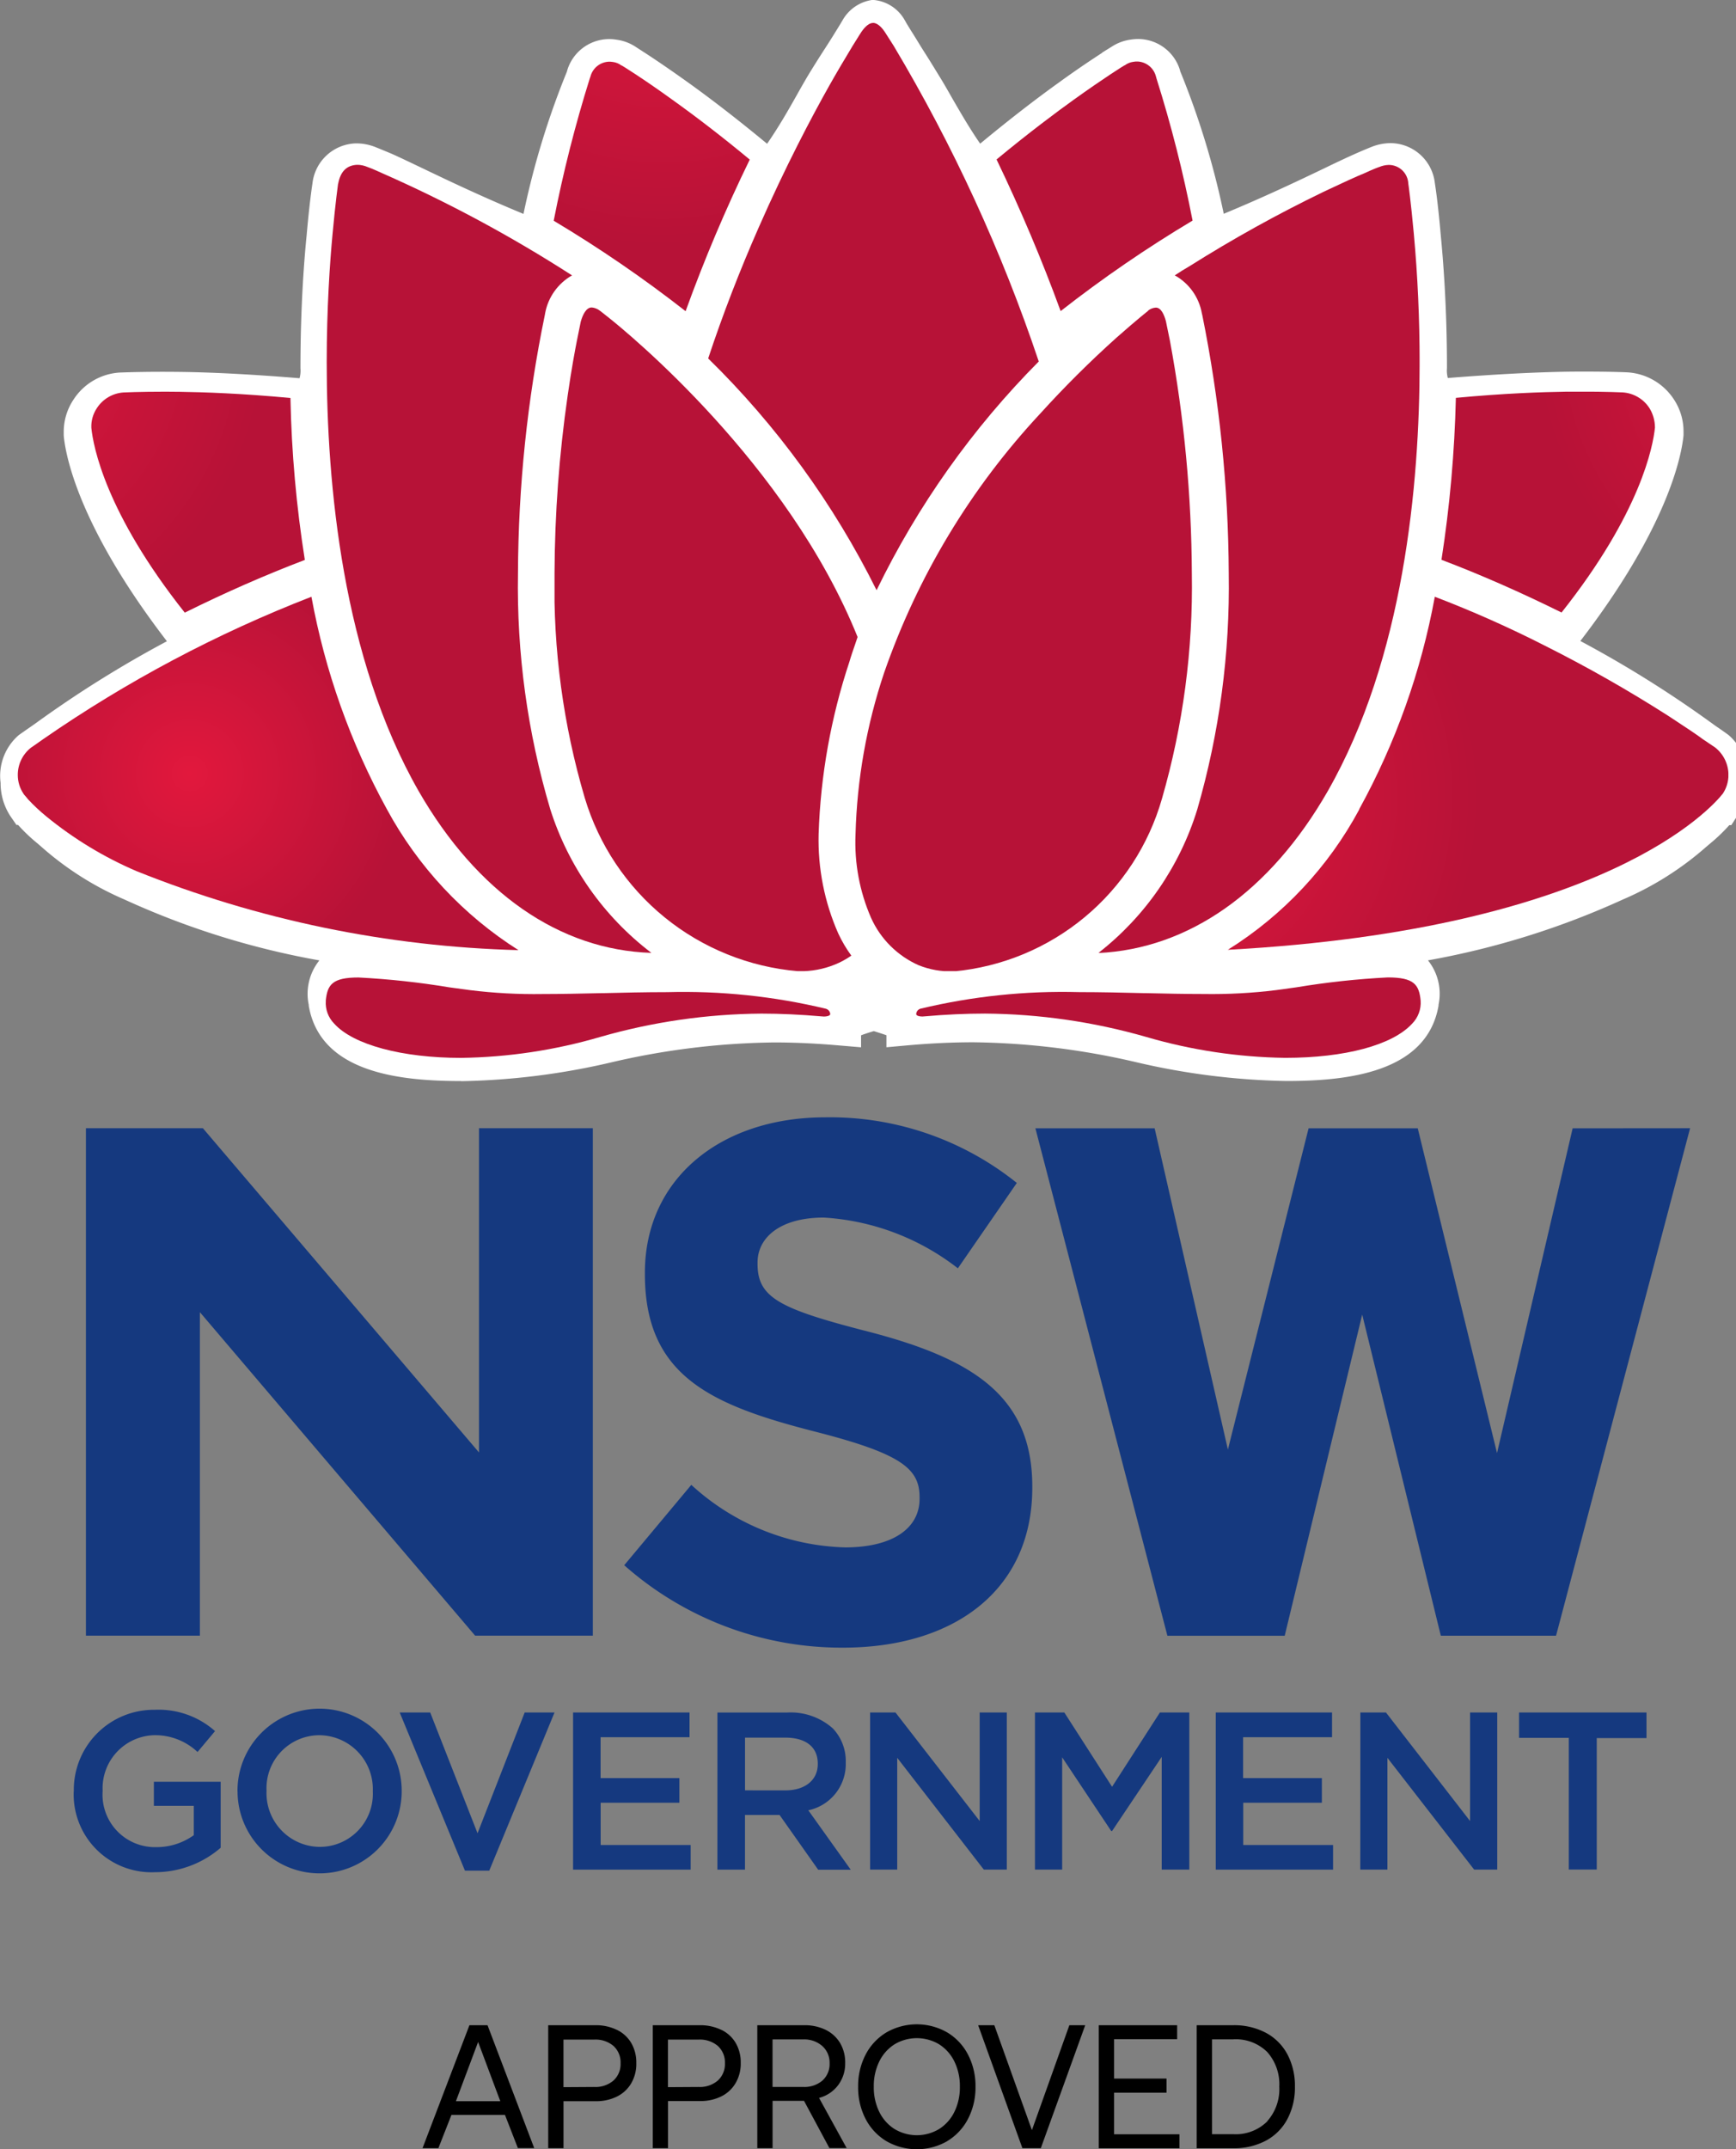 <?xml version="1.0" encoding="UTF-8"?>
<svg xmlns="http://www.w3.org/2000/svg" xmlns:xlink="http://www.w3.org/1999/xlink" id="NSW_Government_logo" data-name="NSW Government logo" width="54.751" height="67.769" viewBox="0 0 54.751 67.769">
  <rect x="0" y="0" width="54.751" height="67.769" fill="#808080" stroke="none"/>
  <defs>
    <clipPath id="clip-path">
      <rect id="Rectangle_1482" data-name="Rectangle 1482" width="54.751" height="59.833" fill="none"></rect>
    </clipPath>
    <clipPath id="clip-path-2">
      <path id="Path_8113" data-name="Path 8113" d="M19.248,10.127s-.082.583-.173,1.574c-.085.905-.185,2.345-.185,4.055,0,3.852.5,9.325,2.9,13.52,1.841,3.2,4.439,5.01,7.34,5.1a9.177,9.177,0,0,1-3.191-4.534,24.632,24.632,0,0,1-1.017-7.434,41.092,41.092,0,0,1,.849-8.154c.006-.025.007-.041.008-.048a1.735,1.735,0,0,1,.848-1.192A43.371,43.371,0,0,0,20.635,9.79c-.295-.136-.453-.193-.457-.193h0a.842.842,0,0,0-.318-.07c-.337.011-.537.207-.609.6" transform="translate(-18.89 -9.527)" fill="none"></path>
    </clipPath>
    <radialGradient id="radial-gradient" cx="0.157" cy="0.5" r="0.447" gradientTransform="translate(1.435) scale(2.427 1)" gradientUnits="objectBoundingBox">
      <stop offset="0" stop-color="#e2183d"></stop>
      <stop offset="1" stop-color="#b71237"></stop>
    </radialGradient>
    <clipPath id="clip-path-3">
      <path id="Path_8114" data-name="Path 8114" d="M58.7,17.882s-.093.07-.259.21-.408.342-.741.638a32.832,32.832,0,0,0-2.4,2.388A23.087,23.087,0,0,0,50.371,29.3a17.46,17.46,0,0,0-.9,5.088,5.937,5.937,0,0,0,.491,2.636,2.958,2.958,0,0,0,1.5,1.492,2.735,2.735,0,0,0,1.093.194h.021a7.555,7.555,0,0,0,6.56-5.447,24.142,24.142,0,0,0,.942-7.1,41.239,41.239,0,0,0-.69-7.331c-.082-.4-.128-.623-.128-.624-.052-.191-.146-.428-.318-.428a.434.434,0,0,0-.25.1" transform="translate(-49.469 -17.777)" fill="none"></path>
    </clipPath>
    <radialGradient id="radial-gradient-2" cx="0.5" r="0.416" gradientTransform="translate(2.464) scale(1.97 1)" xlink:href="#radial-gradient"></radialGradient>
    <clipPath id="clip-path-4">
      <path id="Path_8115" data-name="Path 8115" d="M32.895,18.21c-.008.039-.053.253-.126.621-.055.281-.168.875-.289,1.718a40.322,40.322,0,0,0-.415,5.611,23.386,23.386,0,0,0,.955,7.084,7.7,7.7,0,0,0,6.725,5.46h.021a2.861,2.861,0,0,0,1.143-.21,2.649,2.649,0,0,0,.517-.281,4.16,4.16,0,0,1-.413-.7,7.307,7.307,0,0,1-.619-3.134,19.253,19.253,0,0,1,.97-5.429c.054-.187.12-.377.184-.561.027-.074.05-.149.075-.222-2.206-5.48-7.275-9.614-7.846-10.068-.182-.147-.276-.216-.276-.217a.5.5,0,0,0-.262-.107c-.177,0-.285.234-.342.433" transform="translate(-32.061 -17.777)" fill="none"></path>
    </clipPath>
    <radialGradient id="radial-gradient-3" cx="0.432" r="0.418" gradientTransform="translate(2.177) scale(2.19 1)" xlink:href="#radial-gradient"></radialGradient>
    <clipPath id="clip-path-5">
      <path id="Path_8116" data-name="Path 8116" d="M45.782,1.61s-.1.155-.274.436c-.254.421-.5.834-.741,1.262-.546.971-1.375,2.535-2.23,4.483-.586,1.333-1.122,2.712-1.586,4.113a27.084,27.084,0,0,1,5.311,7.308A26.913,26.913,0,0,1,51.377,12,51.25,51.25,0,0,0,46.8,2.045l-.281-.44c-.175-.261-.32-.281-.362-.281-.121,0-.248.1-.376.288" transform="translate(-40.951 -1.324)" fill="none"></path>
    </clipPath>
    <radialGradient id="radial-gradient-4" cx="0.501" cy="0.184" r="0.658" gradientTransform="translate(1.533) scale(1.716 1)" xlink:href="#radial-gradient"></radialGradient>
    <clipPath id="clip-path-6">
      <path id="Path_8117" data-name="Path 8117" d="M72.359,9.6h0s-.163.057-.452.192c-.281.114-.659.29-1.132.512l-.166.078a43.161,43.161,0,0,0-4.231,2.348c-.153.087-.306.184-.457.284a1.713,1.713,0,0,1,.853,1.192c0,.014.006.029.013.054a42.024,42.024,0,0,1,.836,8.157,25.3,25.3,0,0,1-.992,7.434,9.153,9.153,0,0,1-3.122,4.531c2.858-.135,5.417-1.934,7.234-5.1,2.4-4.2,2.9-9.669,2.9-13.521,0-1.363-.061-2.735-.184-4.068-.09-.982-.17-1.563-.173-1.57a.616.616,0,0,0-.619-.591.842.842,0,0,0-.308.07" transform="translate(-63.508 -9.528)" fill="none"></path>
    </clipPath>
    <radialGradient id="radial-gradient-5" cx="0.853" r="0.454" gradientTransform="translate(4.962) scale(2.452 1)" xlink:href="#radial-gradient"></radialGradient>
    <clipPath id="clip-path-7">
      <path id="Path_8118" data-name="Path 8118" d="M61.949,3.566h-.008a.575.575,0,0,0-.273.112h-.008c-.006,0-.631.388-1.6,1.084-.536.384-1.389,1.019-2.434,1.883.758,1.575,1.437,3.181,2.021,4.781a40.167,40.167,0,0,1,4.161-2.854,40.5,40.5,0,0,0-1.14-4.488c0-.02-.011-.036-.013-.048a.627.627,0,0,0-.591-.48.617.617,0,0,0-.114.009" transform="translate(-57.625 -3.557)" fill="none"></path>
    </clipPath>
    <radialGradient id="radial-gradient-6" cx="0.5" r="0.449" gradientTransform="translate(1.392) scale(1.274 1)" xlink:href="#radial-gradient"></radialGradient>
    <clipPath id="clip-path-8">
      <path id="Path_8119" data-name="Path 8119" d="M33.172,4.039c0,.011-.008.028-.016.048a41.6,41.6,0,0,0-1.139,4.492,40.391,40.391,0,0,1,4.16,2.852A48.659,48.659,0,0,1,38.2,6.651c-.825-.684-1.642-1.316-2.434-1.882-.968-.7-1.594-1.081-1.6-1.084h-.011a.561.561,0,0,0-.271-.112h-.006a.642.642,0,0,0-.115-.009.626.626,0,0,0-.59.48" transform="translate(-32.017 -3.563)" fill="none"></path>
    </clipPath>
    <radialGradient id="radial-gradient-7" cx="-0.173" cy="-0.598" r="1.338" gradientTransform="translate(0.773) scale(1.274 1)" xlink:href="#radial-gradient"></radialGradient>
    <clipPath id="clip-path-9">
      <path id="Path_8120" data-name="Path 8120" d="M7.62,22.643c-.842,0-1.328.025-1.333.025a1.089,1.089,0,0,0-.837.5,1.036,1.036,0,0,0-.17.616c.058.578.445,2.673,2.946,5.826,1.281-.635,2.552-1.192,3.787-1.662a37.438,37.438,0,0,1-.454-5.106c-1.53-.144-2.735-.184-3.485-.195Z" transform="translate(-5.279 -22.643)" fill="none"></path>
    </clipPath>
    <radialGradient id="radial-gradient-8" cx="-0.669" cy="-0.257" r="1.447" gradientTransform="translate(0.014) scale(1.033 1)" xlink:href="#radial-gradient"></radialGradient>
    <clipPath id="clip-path-10">
      <path id="Path_8121" data-name="Path 8121" d="M87.293,22.643c-.752.011-1.959.051-3.486.195a39.136,39.136,0,0,1-.454,5.106c1.232.467,2.5,1.026,3.787,1.662,2.507-3.16,2.888-5.26,2.946-5.83a1.171,1.171,0,0,0-.171-.61,1.089,1.089,0,0,0-.842-.5s-.5-.025-1.333-.025Z" transform="translate(-83.353 -22.642)" fill="none"></path>
    </clipPath>
    <radialGradient id="radial-gradient-9" cx="1.667" cy="-0.264" r="1.45" gradientTransform="translate(0.213) scale(1.032 1)" xlink:href="#radial-gradient"></radialGradient>
    <clipPath id="clip-path-11">
      <path id="Path_8122" data-name="Path 8122" d="M75.146,41.206A11.817,11.817,0,0,1,71,45.632c11.9-.646,15.261-4.482,15.61-4.922h0a1.056,1.056,0,0,0,.179-.591,1.1,1.1,0,0,0-.421-.867s-.14-.093-.389-.262v0h0c-.187-.14-.461-.322-.805-.548l-.287-.189a43.2,43.2,0,0,0-3.9-2.216A35.827,35.827,0,0,0,77.528,34.5a22.211,22.211,0,0,1-2.385,6.7" transform="translate(-71 -34.5)" fill="none"></path>
    </clipPath>
    <radialGradient id="radial-gradient-10" cx="0.8" cy="0.568" r="0.941" gradientTransform="translate(-0.724) scale(0.705 1)" xlink:href="#radial-gradient"></radialGradient>
    <clipPath id="clip-path-12">
      <path id="Path_8123" data-name="Path 8123" d="M1.831,38.989c-.241.173-.38.265-.385.269a1.087,1.087,0,0,0-.417.862,1.052,1.052,0,0,0,.178.588.19.19,0,0,1,.02.031c.026.027.05.054.079.09.014.016.028.037.046.058a5.925,5.925,0,0,0,.571.535,11.872,11.872,0,0,0,2.851,1.73,34.794,34.794,0,0,0,12.046,2.491A12.049,12.049,0,0,1,12.67,41.2a22.253,22.253,0,0,1-2.38-6.7,40.792,40.792,0,0,0-8.459,4.489" transform="translate(-1.029 -34.5)" fill="none"></path>
    </clipPath>
    <radialGradient id="radial-gradient-11" cx="0.5" r="0.613" gradientTransform="translate(-0.01) scale(0.706 1)" xlink:href="#radial-gradient"></radialGradient>
    <clipPath id="clip-path-13">
      <path id="Path_8124" data-name="Path 8124" d="M64.965,56.82c-.2.027-.415.057-.637.088a16.577,16.577,0,0,1-2.293.123c-.589,0-1.2-.013-1.851-.028h-.058c-.618-.015-1.318-.032-2.019-.032a19.266,19.266,0,0,0-5,.523.188.188,0,0,0-.134.173c.008.053.109.074.195.074a.568.568,0,0,0,.079-.006c.657-.058,1.3-.087,1.894-.087a18.937,18.937,0,0,1,5.081.735,16.441,16.441,0,0,0,4.388.661c1.882,0,3.378-.4,4-1.073a.941.941,0,0,0,.273-.733c-.05-.506-.21-.73-1.037-.73a25.55,25.55,0,0,0-2.876.311" transform="translate(-52.968 -56.51)" fill="none"></path>
    </clipPath>
    <radialGradient id="radial-gradient-12" cx="0.498" cy="0.413" r="2.023" gradientTransform="translate(-1.524) scale(0.159 1)" xlink:href="#radial-gradient"></radialGradient>
    <clipPath id="clip-path-14">
      <path id="Path_8125" data-name="Path 8125" d="M18.837,57.239a.929.929,0,0,0,.268.729c.6.663,2.136,1.076,4,1.076a16.424,16.424,0,0,0,4.389-.661,18.921,18.921,0,0,1,5.081-.735c.6,0,1.237.03,1.894.087a.562.562,0,0,0,.077.006c.088,0,.189-.022.2-.074a.188.188,0,0,0-.14-.173,19.222,19.222,0,0,0-5-.523h0c-.7,0-1.4.017-2.019.032h-.058c-.649.014-1.262.028-1.853.028a16.543,16.543,0,0,1-2.291-.123l-.652-.088a25.45,25.45,0,0,0-2.866-.311c-.821,0-.982.224-1.032.732" transform="translate(-18.83 -56.507)" fill="none"></path>
    </clipPath>
    <radialGradient id="radial-gradient-13" cx="0.499" cy="0.411" r="2.023" gradientTransform="translate(-0.541) scale(0.159 1)" xlink:href="#radial-gradient"></radialGradient>
    <clipPath id="clip-path-15">
      <rect id="Rectangle_1496" data-name="Rectangle 1496" width="27.514" height="3.945" fill="none"></rect>
    </clipPath>
  </defs>
  <path id="Path_8099" data-name="Path 8099" d="M17.366,75.447,8.658,65.224H4.969v16H8.563v-10.2l8.681,10.2h3.712v-16H17.366Zm34.492-10.22-2.385,10.24-2.5-10.24H43.53L40.985,75.356l-2.31-10.129H34.914l4.163,16h3.7L45.221,71.1,47.7,81.225h3.634l.038-.14,4.19-15.861Z" transform="translate(-2.259 -29.65)" fill="#15397f"></path>
  <g id="Group_2941" data-name="Group 2941">
    <g id="Group_2940" data-name="Group 2940" clip-path="url(#clip-path)">
      <path id="Path_8100" data-name="Path 8100" d="M4.268,101.418v-.011a2.525,2.525,0,0,1,2.554-2.563,2.681,2.681,0,0,1,1.9.672l-.552.659a1.945,1.945,0,0,0-1.388-.529,1.673,1.673,0,0,0-1.605,1.744v.017a1.654,1.654,0,0,0,1.683,1.768,2.011,2.011,0,0,0,1.192-.377v-.926H6.793v-.758H8.9v2.08a3.163,3.163,0,0,1-2.067.771,2.455,2.455,0,0,1-2.568-2.546" transform="translate(-1.94 -44.933)" fill="#15397f"></path>
      <path id="Path_8101" data-name="Path 8101" d="M13.732,101.419v-.011a2.589,2.589,0,1,1,5.179-.017v.017a2.588,2.588,0,1,1-5.177.013m4.266,0v-.013a1.7,1.7,0,0,0-1.683-1.761,1.67,1.67,0,0,0-1.669,1.744v.017a1.694,1.694,0,0,0,1.683,1.76A1.673,1.673,0,0,0,18,101.421" transform="translate(-6.242 -44.934)" fill="#15397f"></path>
      <path id="Path_8102" data-name="Path 8102" d="M23.112,99h.962l1.493,3.808L27.054,99h.941l-2.059,4.988H25.17Z" transform="translate(-10.506 -45.004)" fill="#15397f"></path>
      <path id="Path_8103" data-name="Path 8103" d="M33.139,99h3.673v.78H34.007v1.289h2.485v.777H34.009v1.333h2.838v.777H33.139Z" transform="translate(-15.065 -45.004)" fill="#15397f"></path>
      <path id="Path_8104" data-name="Path 8104" d="M41.486,99h2.209a2,2,0,0,1,1.429.5,1.492,1.492,0,0,1,.409,1.067v.016a1.488,1.488,0,0,1-1.181,1.5l1.338,1.874H44.663l-1.218-1.727h-1.09v1.725h-.87Zm2.144,2.455c.622,0,1.021-.328,1.021-.829v-.013c0-.531-.383-.821-1.028-.821H42.356v1.662Z" transform="translate(-18.859 -45.003)" fill="#15397f"></path>
      <path id="Path_8105" data-name="Path 8105" d="M50.314,99h.8l2.656,3.423V99h.855v4.954H53.9l-2.731-3.524v3.524h-.855Z" transform="translate(-22.872 -45.004)" fill="#15397f"></path>
      <path id="Path_8106" data-name="Path 8106" d="M59.847,99h.926l1.506,2.343L63.788,99h.927v4.954h-.87V100.4l-1.566,2.338h-.027l-1.547-2.324v3.54h-.858Z" transform="translate(-27.206 -45.004)" fill="#15397f"></path>
      <path id="Path_8107" data-name="Path 8107" d="M70.3,99h3.668v.78H71.163v1.289h2.484v.777h-2.48v1.333H74v.777H70.3Z" transform="translate(-31.957 -45.004)" fill="#15397f"></path>
      <path id="Path_8108" data-name="Path 8108" d="M78.662,99h.807l2.653,3.423V99h.857v4.954H82.25l-2.735-3.524v3.524h-.856Z" transform="translate(-35.758 -45.004)" fill="#15397f"></path>
      <path id="Path_8109" data-name="Path 8109" d="M89.411,99.8H87.842V99h4.019v.807H90.292v4.146h-.881Z" transform="translate(-39.933 -45.004)" fill="#15397f"></path>
      <path id="Path_8110" data-name="Path 8110" d="M36.1,78.71l2.113-2.53a7.47,7.47,0,0,0,4.853,1.972c1.464,0,2.346-.58,2.346-1.533v-.046c0-.9-.558-1.37-3.274-2.066-3.275-.837-5.389-1.741-5.389-4.97v-.046c0-2.949,2.369-4.9,5.691-4.9a9.415,9.415,0,0,1,6.039,2.069L46.62,69.352a7.63,7.63,0,0,0-4.229-1.6c-1.369,0-2.089.626-2.089,1.417v.046c0,1.067.7,1.417,3.507,2.137,3.3.858,5.158,2.044,5.158,4.877v.043c0,3.226-2.462,5.041-5.971,5.041a10.343,10.343,0,0,1-6.9-2.6" transform="translate(-16.41 -29.361)" fill="#15397f"></path>
      <path id="Path_8111" data-name="Path 8111" d="M28.109,32.377c-.07.008,1.022.252,1.022.483,5.681-.506,7.758,1.122,11.979,1.122,2.692,0,3.963-.607,4.177-1.851.337-2.688-3.826.091-11.993-.835-.154-.448.527-.391,1.582-.407,9.8-.163,12.385-.764,16.6-2.58a9.324,9.324,0,0,0,2.585-1.66,4.688,4.688,0,0,0,.582-.561c.059-.07.1-.111.125-.144a.047.047,0,0,0,.019-.031H54.8a1.281,1.281,0,0,0,.2-.694c0-.385,0-.771-.314-1,0,0-.136-.1-.393-.276a35.489,35.489,0,0,0-4.806-2.946c-.011-.011-.023-.022.2-.375,3.009-3.828,3.291-6.064,3.323-6.415V14.16a1.224,1.224,0,0,0-.2-.683,1.25,1.25,0,0,0-.967-.572s-.673-.033-1.807-.022c-.945.011-2.214.065-4.088.22a1.059,1.059,0,0,1-.4-.99c0-1.662-.09-3.093-.192-4.1s-.179-1.6-.179-1.6a.781.781,0,0,0-.765-.736,1.038,1.038,0,0,0-.384.076l-.468.2c-.856.373-2.549,1.262-4.885,2.191a25.669,25.669,0,0,0-1.505-5.151.762.762,0,0,0-.889-.584.816.816,0,0,0-.346.133c0,.011-.631.386-1.617,1.1-.708.506-1.584,1.178-2.561,1.991l-.448.3a25.984,25.984,0,0,1-1.69-2.681c-.337-.551-.611-.982-.791-1.279s-.269-.44-.269-.44c-.191-.285-.37-.364-.45-.364h-.026c-.078,0-.257.076-.447.362,0,0-.09.155-.271.44s-.478.737-.806,1.283a22.864,22.864,0,0,1-1.675,2.679l-.449-.3c-.976-.816-1.854-1.486-2.56-1.991-.988-.715-1.613-1.091-1.613-1.1A.806.806,0,0,0,19.91,2.4a.758.758,0,0,0-.886.584A25.638,25.638,0,0,0,17.518,8.14c-2.333-.926-4.031-1.817-4.884-2.192-.3-.13-.47-.2-.47-.2a1,1,0,0,0-.382-.077.783.783,0,0,0-.766.737s-.09.584-.179,1.595-.191,2.443-.191,4.106a1.06,1.06,0,0,1-.4.99c-1.873-.155-3.144-.21-4.087-.221-1.133-.01-1.807.022-1.807.022a1.247,1.247,0,0,0-.967.573,1.215,1.215,0,0,0-.2.68V14.2c.033.351.314,2.587,3.324,6.415.224.351.21.364.2.375A35.371,35.371,0,0,0,1.9,23.941c-.26.175-.394.275-.394.275-.314.231-.314.617-.314,1a1.28,1.28,0,0,0,.2.693h.015c0,.012.011.023.023.034.022.034.067.077.124.145a4.639,4.639,0,0,0,.583.561A9.385,9.385,0,0,0,4.72,28.312c4.208,1.817,6.794,2.416,16.595,2.582,1.056.016,1.734-.041,1.583.407-8.164.924-12.33-1.855-11.993.835.21,1.244,1.481,1.848,4.177,1.848,4.222,0,6.3-1.629,11.981-1.122,0-.227,1.091-.472,1.02-.483Z" transform="translate(-0.542 -0.527)" fill="#fff"></path>
      <path id="Path_8112" data-name="Path 8112" d="M14.548,34.086c-1.885,0-4.435-.243-4.8-2.373l0-.027a1.683,1.683,0,0,1,.325-1.392l.009-.012a25.4,25.4,0,0,1-6.143-1.918A9.775,9.775,0,0,1,1.315,26.7L1.2,26.6a5.412,5.412,0,0,1-.62-.589H.529l-.2-.29a1.9,1.9,0,0,1-.3-1.036A1.7,1.7,0,0,1,.6,23.18s.14-.1.415-.29l.176-.125a35.578,35.578,0,0,1,4.083-2.546c-2.791-3.629-3.2-5.874-3.254-6.486v-.1a1.827,1.827,0,0,1,.311-1.037,1.868,1.868,0,0,1,1.452-.849c.031,0,.708-.033,1.849-.021,1.052.011,2.305.076,3.825.2a.868.868,0,0,0,.029-.31v-.026c0-1.939.121-3.443.195-4.169.087-1.01.177-1.6.182-1.626a1.421,1.421,0,0,1,1.363-1.274h.021a1.634,1.634,0,0,1,.619.123s.175.07.486.2c.259.115.592.275.976.458.812.389,1.88.9,3.192,1.443a25.789,25.789,0,0,1,1.375-4.5l0-.011a1.384,1.384,0,0,1,1.561-.982,1.428,1.428,0,0,1,.6.224l.3.194c.281.182.754.5,1.356.931.771.552,1.63,1.219,2.491,1.932.382-.552.682-1.083.954-1.566.112-.2.218-.385.324-.565.2-.33.386-.622.537-.856.108-.166.2-.312.274-.431.175-.281.264-.429.267-.436l.019-.031A1.285,1.285,0,0,1,27.506,0l.07,0a1.254,1.254,0,0,1,.973.645l.022.036c0,.006.087.154.257.421.1.159.21.347.351.566s.281.45.445.717c.14.224.273.459.415.709.257.443.538.934.884,1.436.852-.706,1.709-1.374,2.493-1.935.6-.436,1.073-.746,1.354-.929V1.659l.3-.186a1.451,1.451,0,0,1,.594-.223,1.617,1.617,0,0,1,.243-.02,1.384,1.384,0,0,1,1.323,1l0,.011a25.705,25.705,0,0,1,1.375,4.5c1.3-.539,2.359-1.045,3.166-1.431.411-.2.736-.351,1-.469.317-.14.491-.207.491-.207a1.636,1.636,0,0,1,.616-.121,1.417,1.417,0,0,1,1.385,1.257c.007.041.1.631.187,1.653.07.714.195,2.218.195,4.159v.028a.906.906,0,0,0,.027.309c1.522-.121,2.775-.184,3.825-.2,1.151-.011,1.824.02,1.845.022a1.884,1.884,0,0,1,1.464.858,1.824,1.824,0,0,1,.3,1.028v.1c-.06.614-.47,2.861-3.254,6.484a35.682,35.682,0,0,1,4.074,2.54l.194.14c.265.18.406.285.406.285A1.7,1.7,0,0,1,55.1,24.69a1.909,1.909,0,0,1-.3,1.037l-.187.29h-.062a5.579,5.579,0,0,1-.621.593l-.112.095A9.809,9.809,0,0,1,51.2,28.359a25.648,25.648,0,0,1-6.155,1.922s.008.006.011.012a1.683,1.683,0,0,1,.323,1.389v.029c-.371,2.129-2.919,2.374-4.8,2.374a22.315,22.315,0,0,1-4.722-.59,23.706,23.706,0,0,0-5.149-.631c-.654,0-1.345.032-2.054.095l-.687.062v-.379c-.1-.035-.231-.078-.4-.13-.17.052-.306.095-.4.133v.377l-.687-.058c-.717-.062-1.389-.095-2.052-.095a23.668,23.668,0,0,0-5.151.631,22.321,22.321,0,0,1-4.723.59M11,31.52c.063.372.267,1.309,3.551,1.309a20.794,20.794,0,0,0,4.47-.569,24.832,24.832,0,0,1,5.4-.652c.6,0,1.221.026,1.861.075a2.79,2.79,0,0,1,.694-.306l0-.078.508-.07.023.176.009-.182h.027l.037.413.064-.4.5.079,0,.067a2.805,2.805,0,0,1,.7.306c.639-.05,1.262-.075,1.861-.075a24.688,24.688,0,0,1,5.4.654,20.94,20.94,0,0,0,4.468.566c3.284,0,3.489-.936,3.55-1.309.036-.305-.018-.384-.018-.384s-.093-.1-.608-.1a18.51,18.51,0,0,0-1.969.183,40.913,40.913,0,0,1-5.272.386,31.47,31.47,0,0,1-3.57-.2l-.4-.043-.128-.379a.852.852,0,0,1,.092-.795c.309-.435.867-.44,1.709-.445.116,0,.238,0,.367-.006,9.976-.166,12.408-.825,16.356-2.525A8.53,8.53,0,0,0,53,25.74l.119-.1a3.818,3.818,0,0,0,.5-.482v-.4h.215v-.062c0-.179,0-.45-.058-.491-.011-.007-.14-.1-.375-.262l-.2-.144a34.052,34.052,0,0,0-4.529-2.762l-.09-.046-.07-.07c-.386-.382-.121-.8.112-1.163l.036-.05c2.764-3.518,3.139-5.607,3.189-6.058v-.011a.6.6,0,0,0-.092-.33.631.631,0,0,0-.48-.293s-.666-.032-1.765-.021-2.411.083-4.041.218l-.249.02-.195-.154a1.663,1.663,0,0,1-.642-1.458v-.028c0-1.887-.119-3.341-.189-4.039-.088-.982-.175-1.558-.175-1.564-.036-.2-.095-.2-.157-.2a.4.4,0,0,0-.13.032c-.008,0-.168.066-.455.191-.241.107-.574.265-.958.45-.962.46-2.283,1.093-3.943,1.753l-.7.281-.147-.744a25.91,25.91,0,0,0-1.453-4.992.647.647,0,0,1-.025-.07c-.065-.178-.116-.178-.14-.178a.351.351,0,0,0-.05,0l-.034.006a.27.27,0,0,0-.082.041h0c-.039.029-.079.054-.116.077-.222.14-.747.48-1.466,1-.555.4-1.441,1.061-2.525,1.964l-.058.043-.94.619-.359-.466a17.588,17.588,0,0,1-1.333-2.059c-.14-.239-.267-.465-.4-.675-.163-.267-.311-.5-.44-.713-.14-.224-.259-.417-.351-.572-.082-.129-.145-.231-.191-.308-.046.076-.112.183-.2.319-.07.119-.172.275-.287.453-.154.238-.328.511-.513.818-.1.169-.2.351-.311.542a17.493,17.493,0,0,1-1.4,2.2l-.358.466-1-.673c-1.1-.916-1.981-1.573-2.525-1.964-.71-.514-1.235-.851-1.46-1-.041-.026-.082-.053-.124-.083a.328.328,0,0,0-.079-.039L19.273,2.5a.37.37,0,0,0-.05-.006c-.025,0-.075,0-.14.177-.009.027-.02.05-.028.07a25.89,25.89,0,0,0-1.447,4.992l-.147.744L16.755,8.2c-1.678-.662-3-1.3-3.97-1.759-.375-.18-.7-.335-.938-.44-.281-.122-.44-.186-.447-.189a.382.382,0,0,0-.144-.033c-.06,0-.114.016-.151.219,0,0-.086.572-.17,1.539-.07.708-.189,2.166-.189,4.049v.025a1.659,1.659,0,0,1-.645,1.46l-.195.156L9.659,13.2c-1.63-.133-2.953-.2-4.043-.218s-1.763.021-1.77.022a.619.619,0,0,0-.466.281.6.6,0,0,0-.1.339v.012c.048.448.421,2.534,3.188,6.057l.036.051c.234.364.5.779.116,1.161l-.07.07-.091.048a33.588,33.588,0,0,0-4.536,2.767l-.189.134c-.25.17-.379.262-.384.266-.057.043-.057.314-.057.491v.062h.2l.007.4v0a3.928,3.928,0,0,0,.5.477l.129.112A8.442,8.442,0,0,0,4.446,27.2c3.937,1.7,6.37,2.359,16.345,2.525.129,0,.251,0,.368.006.842.006,1.4.011,1.709.447a.846.846,0,0,1,.1.792l-.129.377-.4.046a32.108,32.108,0,0,1-3.568.2,41.132,41.132,0,0,1-5.272-.384,18.546,18.546,0,0,0-1.971-.183c-.516,0-.607.095-.607.095s-.058.08-.02.387m17.188.393H28.2a.616.616,0,0,0-.029-.261l.013.16v.1m-1.23-.257a.618.618,0,0,0-.029.255h.017a.527.527,0,0,1,0-.1Z" transform="translate(-0.01)" fill="#fff"></path>
    </g>
  </g>
  <g id="Group_2943" data-name="Group 2943" transform="translate(10.304 5.196)">
    <g id="Group_2942" data-name="Group 2942" transform="translate(0 0)" clip-path="url(#clip-path-2)">
      <rect id="Rectangle_1483" data-name="Rectangle 1483" width="10.24" height="24.851" transform="translate(-0.003 0.001)" fill="url(#radial-gradient)"></rect>
    </g>
  </g>
  <g id="Group_2945" data-name="Group 2945" transform="translate(26.98 9.696)">
    <g id="Group_2944" data-name="Group 2944" transform="translate(0)" clip-path="url(#clip-path-3)">
      <rect id="Rectangle_1484" data-name="Rectangle 1484" width="10.621" height="20.925" transform="translate(-0.006)" fill="url(#radial-gradient-2)"></rect>
    </g>
  </g>
  <g id="Group_2947" data-name="Group 2947" transform="translate(17.485 9.696)">
    <g id="Group_2946" data-name="Group 2946" transform="translate(0)" clip-path="url(#clip-path-4)">
      <rect id="Rectangle_1485" data-name="Rectangle 1485" width="9.556" height="20.925" transform="translate(0.004)" fill="url(#radial-gradient-3)"></rect>
    </g>
  </g>
  <g id="Group_2949" data-name="Group 2949" transform="translate(22.335 0.722)">
    <g id="Group_2948" data-name="Group 2948" transform="translate(0 0)" clip-path="url(#clip-path-5)">
      <rect id="Rectangle_1486" data-name="Rectangle 1486" width="10.426" height="17.887" transform="translate(0 -0.002)" fill="url(#radial-gradient-4)"></rect>
    </g>
  </g>
  <g id="Group_2951" data-name="Group 2951" transform="translate(34.638 5.196)">
    <g id="Group_2950" data-name="Group 2950" transform="translate(0 0)" clip-path="url(#clip-path-6)">
      <rect id="Rectangle_1487" data-name="Rectangle 1487" width="10.134" height="24.848" transform="translate(0 0.001)" fill="url(#radial-gradient-5)"></rect>
    </g>
  </g>
  <g id="Group_2953" data-name="Group 2953" transform="translate(31.429 1.94)">
    <g id="Group_2952" data-name="Group 2952" transform="translate(0 0)" clip-path="url(#clip-path-7)">
      <rect id="Rectangle_1488" data-name="Rectangle 1488" width="6.183" height="7.875" transform="translate(0 0)" fill="url(#radial-gradient-6)"></rect>
    </g>
  </g>
  <g id="Group_2955" data-name="Group 2955" transform="translate(17.463 1.944)">
    <g id="Group_2954" data-name="Group 2954" transform="translate(0 0)" clip-path="url(#clip-path-8)">
      <rect id="Rectangle_1489" data-name="Rectangle 1489" width="6.182" height="7.873" transform="translate(0 -0.004)" fill="url(#radial-gradient-7)"></rect>
    </g>
  </g>
  <g id="Group_2957" data-name="Group 2957" transform="translate(2.88 12.35)">
    <g id="Group_2956" data-name="Group 2956" transform="translate(0)" clip-path="url(#clip-path-9)">
      <rect id="Rectangle_1490" data-name="Rectangle 1490" width="6.742" height="6.964" transform="translate(-0.008)" fill="url(#radial-gradient-8)"></rect>
    </g>
  </g>
  <g id="Group_2959" data-name="Group 2959" transform="translate(45.462 12.349)">
    <g id="Group_2958" data-name="Group 2958" transform="translate(0 0)" clip-path="url(#clip-path-10)">
      <rect id="Rectangle_1491" data-name="Rectangle 1491" width="6.751" height="6.964" transform="translate(0 0.001)" fill="url(#radial-gradient-9)"></rect>
    </g>
  </g>
  <g id="Group_2961" data-name="Group 2961" transform="translate(38.724 18.816)">
    <g id="Group_2960" data-name="Group 2960" transform="translate(0 0)" clip-path="url(#clip-path-11)">
      <rect id="Rectangle_1492" data-name="Rectangle 1492" width="15.789" height="11.13" transform="translate(-0.002 0.002)" fill="url(#radial-gradient-10)"></rect>
    </g>
  </g>
  <g id="Group_2963" data-name="Group 2963" transform="translate(0.561 18.816)">
    <g id="Group_2962" data-name="Group 2962" transform="translate(0 0)" clip-path="url(#clip-path-12)">
      <rect id="Rectangle_1493" data-name="Rectangle 1493" width="15.79" height="11.14" transform="translate(0 0.002)" fill="url(#radial-gradient-11)"></rect>
    </g>
  </g>
  <g id="Group_2965" data-name="Group 2965" transform="translate(28.89 30.821)">
    <g id="Group_2964" data-name="Group 2964" transform="translate(0 0)" clip-path="url(#clip-path-13)">
      <rect id="Rectangle_1494" data-name="Rectangle 1494" width="15.94" height="2.536" transform="translate(-0.009 -0.001)" fill="url(#radial-gradient-12)"></rect>
    </g>
  </g>
  <g id="Group_2967" data-name="Group 2967" transform="translate(10.269 30.819)">
    <g id="Group_2966" data-name="Group 2966" transform="translate(0 0)" clip-path="url(#clip-path-14)">
      <rect id="Rectangle_1495" data-name="Rectangle 1495" width="15.942" height="2.536" transform="translate(-0.018 0.001)" fill="url(#radial-gradient-13)"></rect>
    </g>
  </g>
  <g id="Group_2971" data-name="Group 2971" transform="translate(13.326 63.824)">
    <path id="Path_8126" data-name="Path 8126" d="M1.753.6l.7,1.868h-1.4ZM1.479.072,0,3.949H.5L.912,2.9H2.6l.407,1.046h.515L2.05.072Z" transform="translate(0 -0.039)"></path>
    <g id="Group_2970" data-name="Group 2970">
      <g id="Group_2969" data-name="Group 2969" clip-path="url(#clip-path-15)">
        <path id="Path_8127" data-name="Path 8127" d="M10.747.218A1.062,1.062,0,0,1,11.2.634a1.22,1.22,0,0,1,.158.631A1.215,1.215,0,0,1,11.2,1.9a1.076,1.076,0,0,1-.452.421,1.473,1.473,0,0,1-.673.147H9.062V3.949H8.58V.072h1.49a1.493,1.493,0,0,1,.676.147m-.72,1.8a.874.874,0,0,0,.609-.2.7.7,0,0,0,.227-.548.7.7,0,0,0-.224-.546.875.875,0,0,0-.607-.2h-.97v1.5Z" transform="translate(-4.616 -0.039)"></path>
        <path id="Path_8128" data-name="Path 8128" d="M17.878.218a1.062,1.062,0,0,1,.452.415,1.22,1.22,0,0,1,.158.631,1.215,1.215,0,0,1-.161.631,1.076,1.076,0,0,1-.452.421,1.473,1.473,0,0,1-.673.147H16.195V3.949h-.482V.072H17.2a1.493,1.493,0,0,1,.675.147m-.722,1.8a.874.874,0,0,0,.609-.2.7.7,0,0,0,.227-.548.7.7,0,0,0-.224-.546.875.875,0,0,0-.607-.2h-.966v1.5Z" transform="translate(-8.452 -0.039)"></path>
        <path id="Path_8129" data-name="Path 8129" d="M25,.218a1.079,1.079,0,0,1,.454.415,1.2,1.2,0,0,1,.161.631,1.13,1.13,0,0,1-.224.7,1.1,1.1,0,0,1-.6.4l.87,1.582h-.544l-.8-1.489h-.992V3.949h-.482V.072h1.485A1.49,1.49,0,0,1,25,.218m-.713,1.8a.874.874,0,0,0,.609-.2.7.7,0,0,0,.227-.548.7.7,0,0,0-.229-.541.865.865,0,0,0-.6-.21h-.97v1.5Z" transform="translate(-12.285 -0.039)"></path>
        <path id="Path_8130" data-name="Path 8130" d="M32.545,3.691a1.929,1.929,0,0,1-1.918,0,1.762,1.762,0,0,1-.656-.7,2.15,2.15,0,0,1-.236-1.014A2.148,2.148,0,0,1,29.971.962a1.763,1.763,0,0,1,.656-.7,1.929,1.929,0,0,1,1.918,0,1.76,1.76,0,0,1,.656.7,2.148,2.148,0,0,1,.236,1.014A2.15,2.15,0,0,1,33.2,2.99a1.759,1.759,0,0,1-.656.7M30.88,3.306a1.366,1.366,0,0,0,1.413,0,1.333,1.333,0,0,0,.48-.543,1.76,1.76,0,0,0,.171-.79,1.758,1.758,0,0,0-.171-.79,1.333,1.333,0,0,0-.48-.544,1.369,1.369,0,0,0-1.413,0,1.333,1.333,0,0,0-.48.544,1.753,1.753,0,0,0-.171.79,1.753,1.753,0,0,0,.171.79,1.333,1.333,0,0,0,.48.543" transform="translate(-15.997 -0.002)"></path>
        <path id="Path_8131" data-name="Path 8131" d="M38.441.072,39.626,3.38,40.807.072h.5l-1.4,3.877h-.581L37.931.072Z" transform="translate(-20.407 -0.039)"></path>
        <path id="Path_8132" data-name="Path 8132" d="M48.635.072v.44h-1.99V1.754H48.3V2.2H46.645v1.31h2.062v.442H46.163V.072Z" transform="translate(-24.835 -0.039)"></path>
        <path id="Path_8133" data-name="Path 8133" d="M53.994.071a2.131,2.131,0,0,1,1.039.241,1.65,1.65,0,0,1,.676.679,2.117,2.117,0,0,1,.236,1.019,2.122,2.122,0,0,1-.236,1.017,1.645,1.645,0,0,1-.676.682,2.131,2.131,0,0,1-1.039.241H52.847V.071ZM55.07,3.1a1.523,1.523,0,0,0,.382-1.092A1.528,1.528,0,0,0,55.072.916a1.411,1.411,0,0,0-1.078-.4H53.33V3.506h.665a1.409,1.409,0,0,0,1.075-.4" transform="translate(-28.431 -0.038)"></path>
      </g>
    </g>
  </g>
</svg>
